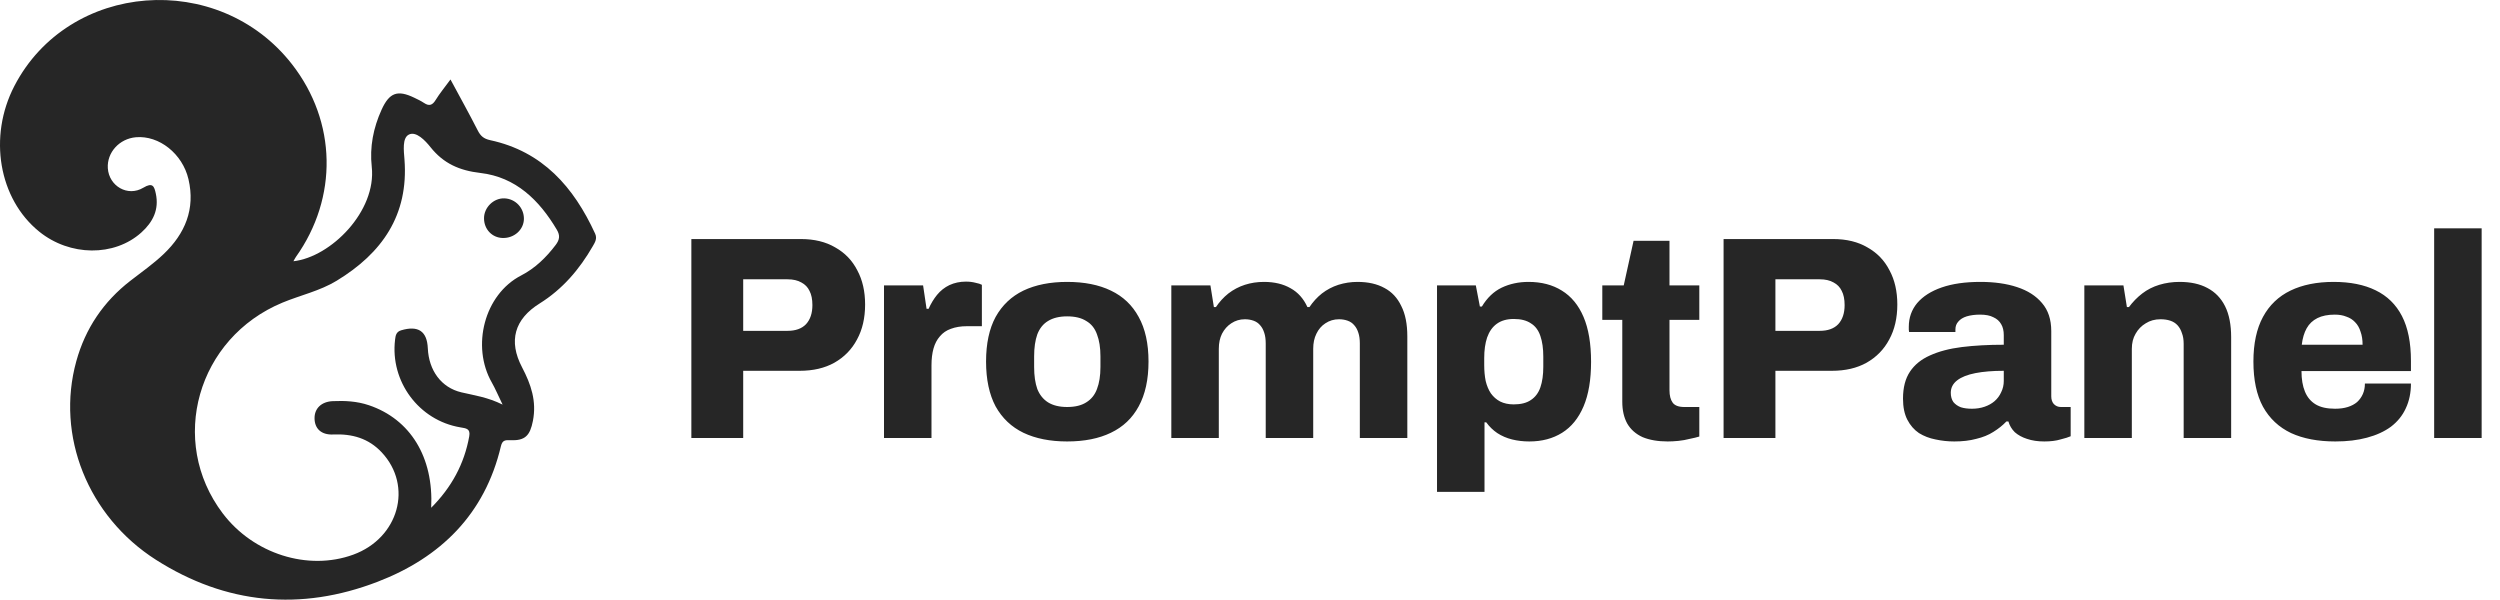 <svg width="2072" height="497" viewBox="0 0 2072 497" fill="none" xmlns="http://www.w3.org/2000/svg">
<path d="M243.189 216.524C274.208 213.067 312.18 175.019 308.107 138.203C306.295 121.794 309.417 106.001 316.228 90.98C322.691 76.729 329.463 74.275 343.405 81.021C346.13 82.345 348.905 83.63 351.411 85.313C355.741 88.217 358.414 87.202 361.1 82.82C364.415 77.423 368.489 72.514 373.359 65.871C381.339 80.687 388.907 94.295 395.975 108.16C398.313 112.748 400.948 115.022 406.28 116.179C449.765 125.546 475.529 155.075 493.223 193.612C495.125 197.737 493.159 200.821 491.347 203.97C480.27 223.219 466.303 239.628 447.156 251.579C426.403 264.519 421.238 282.637 432.674 304.405C440.14 318.604 444.856 332.559 441.682 348.802C439.305 360.996 435.231 365.404 422.921 364.838C418.578 364.633 416.316 364.915 415.147 369.837C401.847 426.133 365.173 462.1 312.887 482.197C249.164 506.689 187.266 500.907 129.299 463.989C72.785 427.983 46.16 361.073 63.251 299.329C70.755 272.216 85.789 249.947 108.123 232.664C117.439 225.455 127.166 218.631 135.66 210.536C153.329 193.69 162.015 173.322 156.207 148.522C151.26 127.422 131.844 112.054 112.62 113.75C98.909 114.958 88.539 126.394 89.362 139.411C90.3 154.163 105.81 163.377 118.762 155.589C126.652 150.835 127.86 154.561 129.119 160.37C132.011 173.631 126.781 184.039 117.13 192.713C94.707 212.862 57.918 212.515 32.488 191.955C-1.063 164.829 -9.866 113.274 11.902 71.294C56.8 -15.341 181.072 -25.043 242.071 53.329C279.079 100.887 280.312 163.711 245.193 213.029C244.615 213.838 244.204 214.738 243.189 216.524ZM416.573 335.373C412.757 327.522 410.482 322.074 407.578 316.972C390.526 287.032 401.307 244.074 431.955 228.295C443.404 222.396 452.669 213.414 460.52 203.044C463.758 198.765 464.401 195.257 461.484 190.361C446.886 165.767 427.393 146.749 398.185 143.356C380.747 141.326 367.589 135.531 356.757 121.923C352.426 116.474 344.922 108.533 338.895 111.527C333.241 114.341 334.68 124.981 335.233 132.228C338.754 178.27 316.652 209.816 279.014 232.689C265.085 241.157 249.074 244.627 234.194 250.782C163.493 280.054 139.194 365.558 184.593 425.477C210.049 459.093 255.255 473.395 292.751 459.71C330.466 445.947 342.493 402.861 316.369 374.926C305.472 363.271 291.864 359.416 276.149 360.11C266.1 360.559 260.767 355.098 260.69 346.707C260.613 338.534 266.331 332.906 275.776 332.469C285.889 332.007 295.938 332.534 305.704 335.836C340.052 347.427 359.481 378.845 357.373 420.839C374.31 403.838 384.77 384.512 388.894 361.69C390.064 355.239 386.389 355.008 381.518 354.186C347.132 348.429 323.244 316.098 327.433 281.519C327.844 278.088 328.332 274.991 332.483 273.758C346.579 269.569 353.942 274.439 354.572 288.625C355.382 307.013 365.687 321.238 382.392 325.171C393.045 327.676 403.929 329.115 416.586 335.348L416.573 335.373Z" fill="#262626"/>
<path d="M434.218 181.547C434.039 190.426 426.174 197.468 416.678 197.249C407.799 197.044 401.117 189.976 401.155 180.814C401.194 171.858 409.148 164.109 418.015 164.405C427.189 164.7 434.398 172.333 434.218 181.547Z" fill="#262626"/>
<path d="M573 363V198.12H663.72C674.92 198.12 684.44 200.44 692.28 205.08C700.28 209.56 706.36 215.88 710.52 224.04C714.84 232.04 717 241.48 717 252.36C717 263.56 714.76 273.24 710.28 281.4C705.96 289.56 699.72 295.96 691.56 300.6C683.56 305.08 673.96 307.32 662.76 307.32H615.96V363H573ZM615.96 274.2H652.68C659.4 274.2 664.52 272.36 668.04 268.68C671.56 264.84 673.32 259.56 673.32 252.84C673.32 248.04 672.52 244.12 670.92 241.08C669.48 238.04 667.24 235.72 664.2 234.12C661.16 232.36 657.32 231.48 652.68 231.48H615.96V274.2ZM732.658 363V236.52H765.058L767.938 255.96H769.618C771.538 251.64 773.858 247.8 776.578 244.44C779.458 240.92 782.898 238.2 786.898 236.28C791.058 234.36 795.618 233.4 800.578 233.4C803.458 233.4 806.098 233.72 808.498 234.36C810.898 234.84 812.658 235.4 813.778 236.04V270.36H801.298C796.338 270.36 791.938 271.08 788.098 272.52C784.418 273.8 781.378 275.88 778.978 278.76C776.578 281.48 774.818 284.84 773.698 288.84C772.578 292.84 772.018 297.48 772.018 302.76V363H732.658ZM884.449 365.88C870.369 365.88 858.289 363.48 848.209 358.68C838.289 353.88 830.609 346.6 825.169 336.84C819.889 326.92 817.249 314.52 817.249 299.64C817.249 284.76 819.889 272.44 825.169 262.68C830.609 252.92 838.289 245.64 848.209 240.84C858.289 236.04 870.369 233.64 884.449 233.64C898.689 233.64 910.769 236.04 920.689 240.84C930.769 245.64 938.449 252.92 943.729 262.68C949.169 272.44 951.889 284.76 951.889 299.64C951.889 314.52 949.169 326.92 943.729 336.84C938.449 346.6 930.769 353.88 920.689 358.68C910.769 363.48 898.689 365.88 884.449 365.88ZM884.449 337.32C891.009 337.32 896.289 336.04 900.289 333.48C904.449 330.92 907.409 327.24 909.169 322.44C911.089 317.48 912.049 311.4 912.049 304.2V295.32C912.049 288.12 911.089 282.04 909.169 277.08C907.409 272.12 904.449 268.44 900.289 266.04C896.289 263.48 891.009 262.2 884.449 262.2C878.049 262.2 872.769 263.48 868.609 266.04C864.609 268.44 861.649 272.12 859.729 277.08C857.969 282.04 857.089 288.12 857.089 295.32V304.2C857.089 311.4 857.969 317.48 859.729 322.44C861.649 327.24 864.609 330.92 868.609 333.48C872.769 336.04 878.049 337.32 884.449 337.32ZM970.793 363V236.52H1003.19L1006.07 254.52H1007.75C1010.63 250.2 1014.07 246.44 1018.07 243.24C1022.23 240.04 1026.79 237.64 1031.75 236.04C1036.71 234.44 1041.99 233.64 1047.59 233.64C1056.23 233.64 1063.59 235.4 1069.67 238.92C1075.75 242.28 1080.39 247.48 1083.59 254.52H1085.27C1088.15 250.2 1091.59 246.44 1095.59 243.24C1099.75 240.04 1104.31 237.64 1109.27 236.04C1114.39 234.44 1119.67 233.64 1125.11 233.64C1133.91 233.64 1141.35 235.32 1147.43 238.68C1153.51 241.88 1158.15 246.84 1161.35 253.56C1164.71 260.12 1166.39 268.52 1166.39 278.76V363H1127.03V284.76C1127.03 281.24 1126.63 278.28 1125.83 275.88C1125.03 273.32 1123.91 271.24 1122.47 269.64C1121.03 267.88 1119.19 266.6 1116.95 265.8C1114.71 265 1112.31 264.6 1109.75 264.6C1105.59 264.6 1101.83 265.72 1098.47 267.96C1095.27 270.04 1092.79 272.92 1091.03 276.6C1089.27 280.12 1088.39 284.28 1088.39 289.08V363H1049.03V284.76C1049.03 281.24 1048.63 278.28 1047.83 275.88C1047.03 273.32 1045.91 271.24 1044.47 269.64C1043.03 267.88 1041.19 266.6 1038.95 265.8C1036.71 265 1034.31 264.6 1031.75 264.6C1027.59 264.6 1023.83 265.72 1020.47 267.96C1017.27 270.04 1014.71 272.92 1012.79 276.6C1011.03 280.12 1010.15 284.28 1010.15 289.08V363H970.793ZM1191 407.64V236.52H1223.16L1226.52 254.04H1228.2C1232.52 246.84 1237.96 241.64 1244.52 238.44C1251.24 235.24 1258.68 233.64 1266.84 233.64C1277.56 233.64 1286.76 236.04 1294.44 240.84C1302.28 245.64 1308.28 252.92 1312.44 262.68C1316.6 272.44 1318.68 284.84 1318.68 299.88C1318.68 314.76 1316.6 327.08 1312.44 336.84C1308.28 346.6 1302.36 353.88 1294.68 358.68C1287 363.48 1277.96 365.88 1267.56 365.88C1262.44 365.88 1257.64 365.32 1253.16 364.2C1248.68 363.08 1244.6 361.32 1240.92 358.92C1237.4 356.52 1234.36 353.56 1231.8 350.04H1230.36V407.64H1191ZM1254.6 335.16C1260.52 335.16 1265.24 333.96 1268.76 331.56C1272.44 329.16 1275.08 325.64 1276.68 321C1278.28 316.36 1279.08 310.68 1279.08 303.96V295.56C1279.08 288.84 1278.28 283.16 1276.68 278.52C1275.08 273.72 1272.44 270.2 1268.76 267.96C1265.24 265.56 1260.52 264.36 1254.6 264.36C1248.84 264.36 1244.12 265.72 1240.44 268.44C1236.92 271 1234.28 274.76 1232.52 279.72C1230.92 284.52 1230.12 290.2 1230.12 296.76V302.52C1230.12 307.32 1230.52 311.72 1231.32 315.72C1232.28 319.72 1233.72 323.16 1235.64 326.04C1237.72 328.92 1240.28 331.16 1243.32 332.76C1246.52 334.36 1250.28 335.16 1254.6 335.16ZM1382.23 365.88C1374.07 365.88 1367.11 364.68 1361.35 362.28C1355.75 359.72 1351.51 355.96 1348.63 351C1345.91 346.04 1344.55 340.04 1344.55 333V265.08H1327.99V236.52H1345.75L1353.91 199.56H1383.67V236.52H1408.39V265.08H1383.67V323.4C1383.67 327.88 1384.55 331.32 1386.31 333.72C1388.07 336.12 1391.27 337.32 1395.91 337.32H1408.39V361.8C1406.31 362.44 1403.67 363.08 1400.47 363.72C1397.43 364.52 1394.31 365.08 1391.11 365.4C1387.91 365.72 1384.95 365.88 1382.23 365.88ZM1428.5 363V198.12H1519.22C1530.42 198.12 1539.94 200.44 1547.78 205.08C1555.78 209.56 1561.86 215.88 1566.02 224.04C1570.34 232.04 1572.5 241.48 1572.5 252.36C1572.5 263.56 1570.26 273.24 1565.78 281.4C1561.46 289.56 1555.22 295.96 1547.06 300.6C1539.06 305.08 1529.46 307.32 1518.26 307.32H1471.46V363H1428.5ZM1471.46 274.2H1508.18C1514.9 274.2 1520.02 272.36 1523.54 268.68C1527.06 264.84 1528.82 259.56 1528.82 252.84C1528.82 248.04 1528.02 244.12 1526.42 241.08C1524.98 238.04 1522.74 235.72 1519.7 234.12C1516.66 232.36 1512.82 231.48 1508.18 231.48H1471.46V274.2ZM1619.69 365.88C1614.41 365.88 1609.21 365.32 1604.09 364.2C1599.13 363.24 1594.57 361.48 1590.41 358.92C1586.41 356.2 1583.21 352.52 1580.81 347.88C1578.41 343.24 1577.21 337.4 1577.21 330.36C1577.21 321.24 1579.13 313.8 1582.97 308.04C1586.81 302.28 1592.33 297.8 1599.53 294.6C1606.89 291.24 1615.69 288.92 1625.93 287.64C1636.33 286.36 1647.93 285.72 1660.73 285.72V277.8C1660.73 274.12 1660.01 271.08 1658.57 268.68C1657.13 266.12 1654.97 264.2 1652.09 262.92C1649.37 261.48 1645.69 260.76 1641.05 260.76C1636.89 260.76 1633.21 261.24 1630.01 262.2C1626.97 263.16 1624.65 264.6 1623.05 266.52C1621.45 268.28 1620.65 270.44 1620.65 273V275.16H1582.25C1582.09 274.36 1582.01 273.72 1582.01 273.24C1582.01 272.6 1582.01 271.8 1582.01 270.84C1582.01 263.32 1584.33 256.76 1588.97 251.16C1593.77 245.56 1600.57 241.24 1609.37 238.2C1618.17 235.16 1628.81 233.64 1641.29 233.64C1652.97 233.64 1663.13 235.08 1671.77 237.96C1680.57 240.84 1687.45 245.24 1692.41 251.16C1697.53 257.08 1700.09 264.84 1700.09 274.44V328.44C1700.09 331.16 1700.81 333.32 1702.25 334.92C1703.85 336.52 1705.77 337.32 1708.01 337.32H1716.17V361.56C1714.41 362.36 1711.61 363.24 1707.77 364.2C1704.09 365.32 1699.61 365.88 1694.33 365.88C1688.89 365.88 1684.09 365.16 1679.93 363.72C1675.93 362.44 1672.57 360.6 1669.85 358.2C1667.29 355.64 1665.53 352.68 1664.57 349.32H1662.89C1659.85 352.52 1656.25 355.4 1652.09 357.96C1648.09 360.52 1643.37 362.44 1637.93 363.72C1632.65 365.16 1626.57 365.88 1619.69 365.88ZM1634.33 338.76C1638.17 338.76 1641.69 338.2 1644.89 337.08C1648.09 335.96 1650.81 334.44 1653.05 332.52C1655.45 330.44 1657.29 327.96 1658.57 325.08C1660.01 322.2 1660.73 319.08 1660.73 315.72V307.32C1651.61 307.32 1643.77 307.96 1637.21 309.24C1630.65 310.52 1625.61 312.52 1622.09 315.24C1618.57 317.96 1616.81 321.4 1616.81 325.56C1616.81 328.6 1617.53 331.16 1618.97 333.24C1620.57 335.16 1622.65 336.6 1625.21 337.56C1627.77 338.36 1630.81 338.76 1634.33 338.76ZM1727.5 363V236.52H1759.9L1762.78 254.52H1764.46C1767.66 250.2 1771.34 246.44 1775.5 243.24C1779.66 240.04 1784.38 237.64 1789.66 236.04C1794.94 234.44 1800.54 233.64 1806.46 233.64C1815.58 233.64 1823.26 235.32 1829.5 238.68C1835.9 242.04 1840.78 247.08 1844.14 253.8C1847.5 260.52 1849.18 269.08 1849.18 279.48V363H1809.82V285C1809.82 281.48 1809.34 278.52 1808.38 276.12C1807.58 273.56 1806.38 271.4 1804.78 269.64C1803.18 267.88 1801.18 266.6 1798.78 265.8C1796.38 265 1793.66 264.6 1790.62 264.6C1785.98 264.6 1781.9 265.72 1778.38 267.96C1774.86 270.04 1772.06 272.92 1769.98 276.6C1767.9 280.12 1766.86 284.28 1766.86 289.08V363H1727.5ZM1935.55 365.88C1921.15 365.88 1908.91 363.56 1898.83 358.92C1888.75 354.12 1880.99 346.84 1875.55 337.08C1870.27 327.32 1867.63 314.84 1867.63 299.64C1867.63 284.76 1870.27 272.44 1875.55 262.68C1880.83 252.92 1888.43 245.64 1898.35 240.84C1908.27 236.04 1920.19 233.64 1934.11 233.64C1947.87 233.64 1959.47 235.96 1968.91 240.6C1978.51 245.24 1985.79 252.36 1990.75 261.96C1995.71 271.56 1998.19 283.96 1998.19 299.16V307.56H1907.47C1907.47 314.28 1908.43 319.96 1910.35 324.6C1912.27 329.24 1915.23 332.76 1919.23 335.16C1923.23 337.56 1928.59 338.76 1935.31 338.76C1939.31 338.76 1942.83 338.28 1945.87 337.32C1948.91 336.36 1951.47 335 1953.55 333.24C1955.63 331.32 1957.23 329.08 1958.35 326.52C1959.47 323.96 1960.03 321.08 1960.03 317.88H1998.19C1998.19 325.56 1996.75 332.44 1993.87 338.52C1991.15 344.44 1987.07 349.48 1981.63 353.64C1976.19 357.64 1969.55 360.68 1961.71 362.76C1954.03 364.84 1945.31 365.88 1935.55 365.88ZM1907.71 285.72H1958.11C1958.11 281.56 1957.55 277.96 1956.43 274.92C1955.47 271.72 1953.95 269.08 1951.87 267C1949.95 264.92 1947.55 263.4 1944.67 262.44C1941.95 261.32 1938.75 260.76 1935.07 260.76C1929.31 260.76 1924.51 261.72 1920.67 263.64C1916.83 265.56 1913.87 268.36 1911.79 272.04C1909.71 275.72 1908.35 280.28 1907.71 285.72ZM2017.43 363V189.24H2056.79V363H2017.43Z" fill="#262626"/>
</svg>
